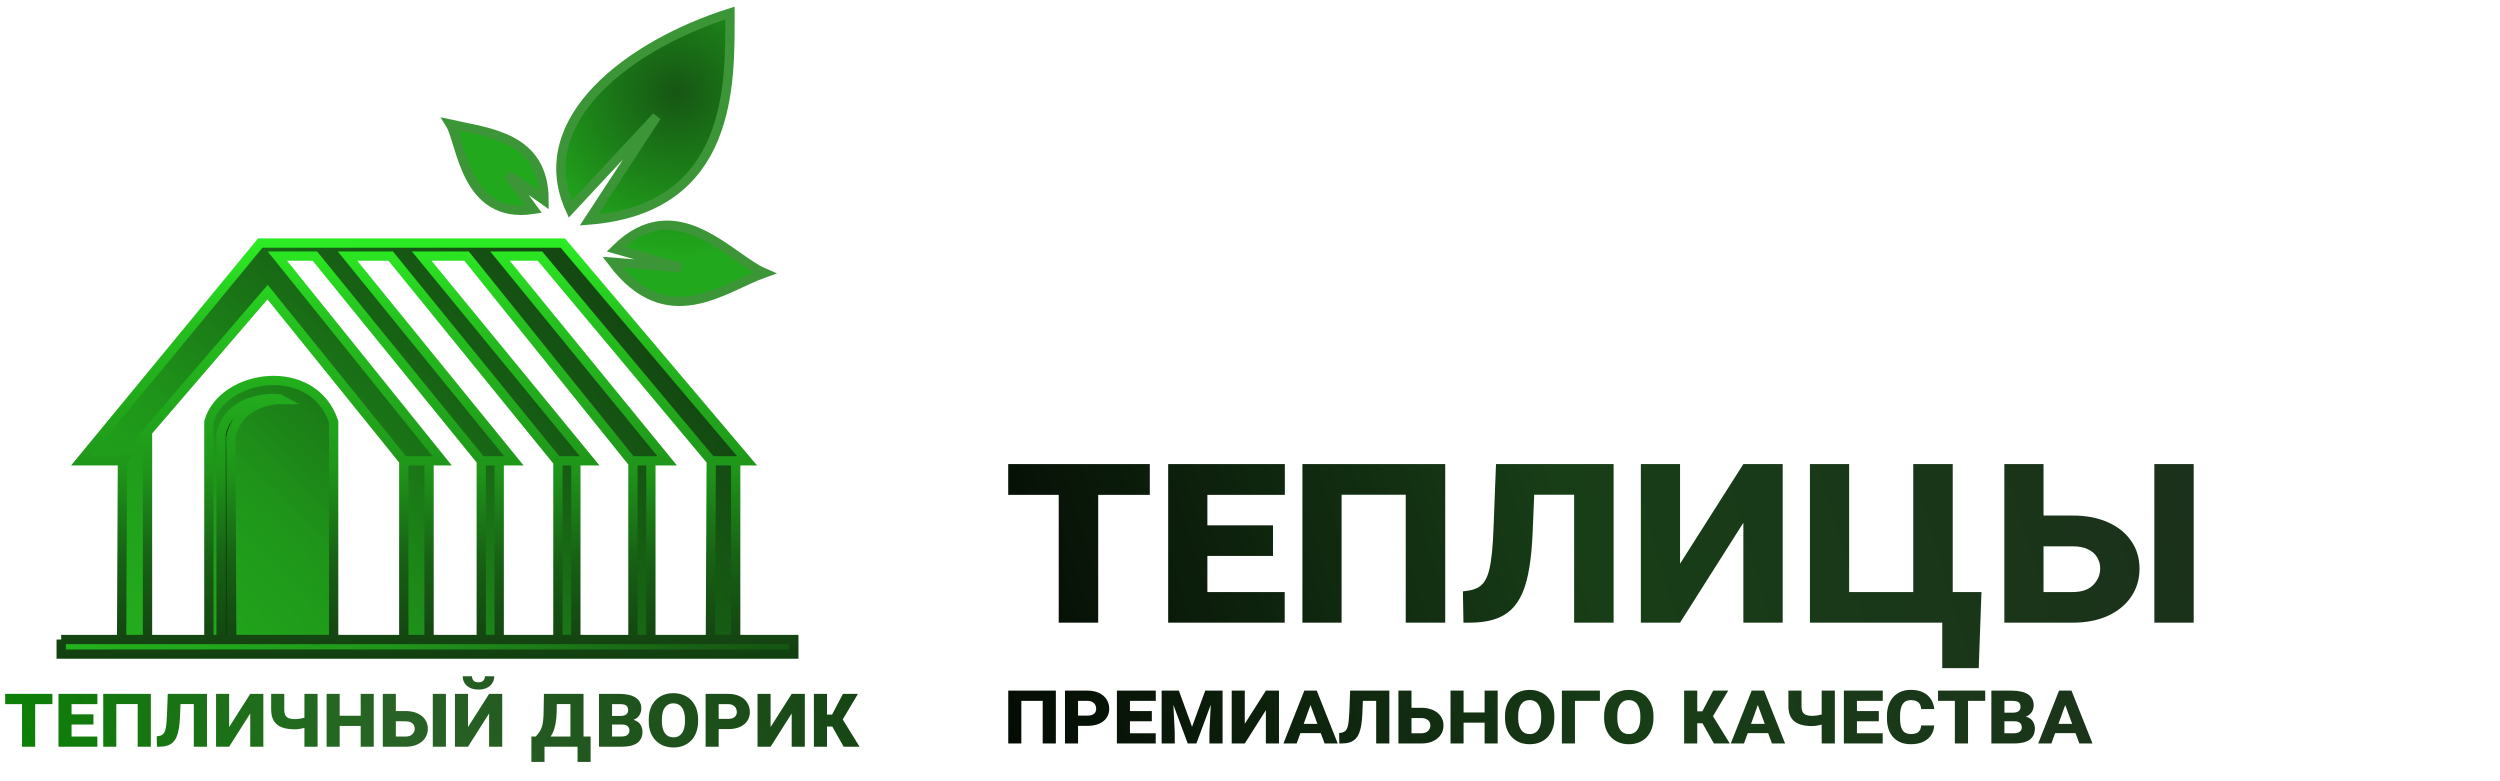 <?xml version="1.0" encoding="UTF-8"?> <svg xmlns="http://www.w3.org/2000/svg" width="269" height="84" viewBox="0 0 269 84" fill="none"> <path d="M70.649 12.54L61.348 22.524C56.96 12.87 67.841 4.784 78.546 1.401C78.546 8.827 78.985 22.441 63.366 23.679L70.649 12.54Z" fill="url(#paint0_radial_901_3)"></path> <path d="M57.399 22.524L54.679 18.811L56.609 20.172L57.575 20.853L58.54 21.534C58.54 14.685 52.485 14.273 48.449 13.365C49.677 15.346 50.028 23.679 57.399 22.524Z" fill="url(#paint1_radial_901_3)"></path> <path d="M73.281 28.795L66.262 26.814C72.776 20.379 78.546 27.805 82.232 29.372C77.844 30.94 71.79 35.973 65.911 28.217L73.281 28.795Z" fill="url(#paint2_radial_901_3)"></path> <path d="M70.649 12.54L61.348 22.524C56.96 12.87 67.841 4.784 78.546 1.401C78.546 8.827 78.985 22.441 63.366 23.679L70.649 12.54Z" stroke="#3C9638"></path> <path d="M57.399 22.524L54.679 18.811L56.609 20.172L57.575 20.853L58.54 21.534C58.54 14.685 52.485 14.273 48.449 13.365C49.677 15.346 50.028 23.679 57.399 22.524Z" stroke="#3C9638"></path> <path d="M73.281 28.795L66.262 26.814C72.776 20.379 78.546 27.805 82.232 29.372C77.844 30.94 71.79 35.973 65.911 28.217L73.281 28.795Z" stroke="#3C9638"></path> <path d="M70.035 68.812V49.587H68.104V68.812H70.035Z" fill="url(#paint3_radial_901_3)"></path> <path d="M35.901 68.812V45.379C33.707 38.778 23.967 40.181 22.475 45.379V68.812H23.791V46.699C24.669 42.574 29.846 42.739 30.285 42.986C29.758 42.986 25.722 43.069 24.844 47.029L24.888 57.921L24.932 68.812H35.901Z" fill="url(#paint4_radial_901_3)"></path> <path d="M28.003 26.154L8.699 49.587H13.174L15.872 46.452L28.793 31.435L43.447 49.587H46.167H47.571L29.846 27.557H33.882L51.783 49.587H53.714H55.293L37.392 27.557H42.043L59.944 49.587H60.031H61.962H63.454L45.377 27.557H50.204L67.929 49.587H68.104H70.035H71.79L53.801 27.557H58.101L76.528 49.587H79.16H80.389L60.558 26.154H28.003Z" fill="url(#paint5_radial_901_3)"></path> <path d="M79.16 49.587H76.528L76.44 68.812H79.16V49.587Z" fill="url(#paint6_radial_901_3)"></path> <path d="M61.962 68.812V49.587H60.031V68.812H61.962Z" fill="url(#paint7_radial_901_3)"></path> <path d="M53.714 49.587H51.783V68.812H53.714V49.587Z" fill="url(#paint8_radial_901_3)"></path> <path d="M46.167 49.587H43.447V68.812H46.167V49.587Z" fill="url(#paint9_radial_901_3)"></path> <path d="M13.174 49.587L13.086 68.812H15.872V46.452L13.174 49.587Z" fill="url(#paint10_radial_901_3)"></path> <path d="M13.086 68.812H6.584V70.38H85.416V68.812H79.16H76.44H70.035H68.104H61.962H60.031H53.714H51.783H46.167H43.447H35.901H24.932H23.791H22.475H15.872H13.086Z" fill="url(#paint11_radial_901_3)"></path> <path d="M23.791 68.812H24.932L24.888 57.921L24.844 47.029C25.722 43.069 29.758 42.986 30.285 42.986C29.846 42.739 24.669 42.574 23.791 46.699V68.812Z" fill="url(#paint12_radial_901_3)"></path> <path d="M23.791 68.812H24.932L24.888 57.921L24.844 47.029C25.722 43.069 29.758 42.986 30.285 42.986C29.846 42.739 24.669 42.574 23.791 46.699V68.812Z" fill="#084105"></path> <path d="M76.528 49.587L58.101 27.557H53.801L71.79 49.587H70.035M76.528 49.587H79.16M76.528 49.587L76.44 68.812M51.783 49.587L33.882 27.557H29.846L47.571 49.587H46.167M51.783 49.587H53.714M51.783 49.587V68.812M43.447 49.587L28.793 31.435L15.872 46.452M43.447 49.587H46.167M43.447 49.587V68.812M13.174 49.587H8.699L28.003 26.154H60.558L80.389 49.587H79.16M13.174 49.587L13.086 68.812M13.174 49.587L15.872 46.452M13.086 68.812H6.584M13.086 68.812H15.872M6.584 68.812V70.38H85.416V68.812H79.16M6.584 68.812H15.872M79.16 68.812V49.587M79.16 68.812H76.44M76.44 68.812H70.035M70.035 68.812V49.587M70.035 68.812H68.104M70.035 49.587H68.104M68.104 68.812V49.587M68.104 68.812H61.962M68.104 49.587H67.929L50.204 27.557H45.377L63.454 49.587H61.962M61.962 49.587V68.812M61.962 49.587H60.031M61.962 68.812H60.031M60.031 68.812V49.587M60.031 68.812H53.714M60.031 49.587H59.944L42.043 27.557H37.392L55.293 49.587H53.714M53.714 68.812V49.587M53.714 68.812H51.783M51.783 68.812H46.167M46.167 68.812V49.587M46.167 68.812H43.447M43.447 68.812H35.901M35.901 68.812V45.379C33.707 38.778 23.967 40.181 22.475 45.379V68.812M35.901 68.812H24.932M24.932 68.812H23.791M24.932 68.812H22.475M24.932 68.812L24.888 57.921L24.844 47.029C25.722 43.069 29.758 42.986 30.285 42.986C29.846 42.739 24.669 42.574 23.791 46.699V68.812M23.791 68.812H22.475M22.475 68.812H15.872M15.872 46.452V68.812" stroke="url(#paint13_linear_901_3)"></path> <path d="M3.785 74.662V80.35H2.369V74.662H3.785ZM5.636 74.662V75.765H0.558V74.662H5.636ZM10.475 79.252V80.35H7.203V79.252H10.475ZM7.701 74.662V80.35H6.295V74.662H7.701ZM10.055 76.859V77.958H7.203V76.859H10.055ZM10.479 74.662V75.765H7.203V74.662H10.479ZM15.274 74.662V75.76H12.047V74.662H15.274ZM12.516 74.662V80.35H11.109V74.662H12.516ZM16.231 74.662V80.35H14.815V74.662H16.231ZM21.236 74.662V75.76H18.439V74.662H21.236ZM22.271 74.662V80.35H20.855V74.662H22.271ZM18.053 74.662H19.469L19.366 77.142C19.347 77.605 19.308 78.013 19.249 78.368C19.194 78.719 19.112 79.022 19.005 79.276C18.898 79.527 18.759 79.732 18.59 79.891C18.421 80.048 18.214 80.163 17.97 80.238C17.726 80.313 17.438 80.35 17.105 80.35H16.886L16.866 79.227L17.042 79.203C17.179 79.183 17.294 79.149 17.389 79.1C17.486 79.052 17.569 78.977 17.638 78.876C17.706 78.775 17.761 78.643 17.804 78.48C17.846 78.314 17.88 78.106 17.906 77.855C17.932 77.605 17.952 77.305 17.965 76.957L18.053 74.662ZM23.605 79.886L26.925 74.662L27.965 75.126L24.654 80.35L23.605 79.886ZM26.925 74.662H28.336V80.35H26.925V74.662ZM23.248 74.662H24.654V80.35H23.248V74.662ZM34.171 74.662V80.35H32.755V74.662H34.171ZM33.292 77.064V78.143C33.185 78.199 33.036 78.252 32.848 78.304C32.659 78.353 32.462 78.394 32.257 78.427C32.052 78.459 31.868 78.475 31.705 78.475C31.194 78.475 30.748 78.409 30.367 78.275C29.99 78.142 29.697 77.919 29.488 77.606C29.28 77.294 29.176 76.871 29.176 76.337V74.662H30.587V76.332C30.587 76.599 30.628 76.809 30.709 76.962C30.794 77.111 30.919 77.219 31.085 77.284C31.254 77.346 31.461 77.377 31.705 77.377C31.878 77.377 32.052 77.364 32.227 77.338C32.407 77.312 32.586 77.276 32.765 77.23C32.944 77.185 33.12 77.129 33.292 77.064ZM39.259 77.01V78.109H36.09V77.01H39.259ZM36.549 74.662V80.35H35.143V74.662H36.549ZM40.216 74.662V80.35H38.81V74.662H40.216ZM43.639 76.508C44.127 76.508 44.55 76.589 44.908 76.752C45.266 76.911 45.543 77.134 45.738 77.421C45.937 77.704 46.036 78.034 46.036 78.412C46.036 78.79 45.937 79.125 45.738 79.418C45.543 79.707 45.266 79.935 44.908 80.101C44.55 80.267 44.127 80.35 43.639 80.35H41.188V74.662H42.594V79.252H43.639C43.964 79.252 44.21 79.167 44.376 78.998C44.542 78.829 44.625 78.63 44.625 78.402C44.625 78.256 44.588 78.122 44.513 78.002C44.441 77.881 44.332 77.787 44.185 77.719C44.039 77.647 43.857 77.611 43.639 77.611H42.071V76.508H43.639ZM47.98 74.662V80.35H46.568V74.662H47.98ZM49.308 79.886L52.628 74.662L53.668 75.126L50.357 80.35L49.308 79.886ZM52.628 74.662H54.039V80.35H52.628V74.662ZM48.951 74.662H50.357V80.35H48.951V74.662ZM52.179 72.763H53.18C53.18 73.042 53.11 73.291 52.97 73.51C52.833 73.724 52.638 73.894 52.384 74.017C52.13 74.138 51.83 74.198 51.485 74.198C50.961 74.198 50.546 74.064 50.24 73.798C49.938 73.531 49.786 73.186 49.786 72.763H50.782C50.782 72.932 50.834 73.083 50.938 73.217C51.046 73.35 51.228 73.417 51.485 73.417C51.739 73.417 51.918 73.35 52.023 73.217C52.127 73.083 52.179 72.932 52.179 72.763ZM58.526 74.662H59.928L59.898 76.586C59.889 77.087 59.845 77.53 59.767 77.914C59.692 78.298 59.586 78.63 59.449 78.91C59.312 79.187 59.155 79.421 58.976 79.613C58.8 79.802 58.609 79.957 58.404 80.077C58.199 80.194 57.986 80.285 57.765 80.35H57.501L57.486 79.252H57.638C57.804 79.082 57.94 78.915 58.048 78.749C58.158 78.579 58.245 78.396 58.307 78.197C58.368 77.999 58.414 77.767 58.443 77.504C58.473 77.24 58.489 76.926 58.492 76.561L58.526 74.662ZM58.898 74.662H62.789V80.35H61.378V75.76H58.898V74.662ZM57.179 79.252H63.551V81.981H62.145V80.35H58.59V81.981H57.179V79.252ZM66.92 77.958H65.333L65.323 77.035H66.73C66.925 77.035 67.086 77.012 67.213 76.967C67.34 76.918 67.434 76.848 67.496 76.757C67.558 76.665 67.589 76.552 67.589 76.415C67.589 76.258 67.558 76.133 67.496 76.039C67.438 75.941 67.345 75.871 67.218 75.829C67.094 75.787 66.938 75.765 66.749 75.765H65.856V80.35H64.449V74.662H66.637C67.008 74.662 67.338 74.694 67.628 74.76C67.921 74.821 68.17 74.917 68.375 75.048C68.58 75.178 68.736 75.342 68.844 75.541C68.951 75.736 69.005 75.966 69.005 76.229C69.005 76.46 68.95 76.68 68.839 76.888C68.731 77.097 68.554 77.264 68.307 77.391C68.062 77.518 67.732 77.582 67.315 77.582L66.92 77.958ZM66.856 80.35H64.986L65.48 79.252H66.856C67.065 79.252 67.232 79.224 67.359 79.169C67.486 79.11 67.579 79.034 67.638 78.939C67.696 78.842 67.726 78.737 67.726 78.627C67.726 78.49 67.698 78.373 67.643 78.275C67.591 78.174 67.504 78.096 67.384 78.041C67.267 77.985 67.112 77.958 66.92 77.958H65.689L65.694 77.035H67.179L67.506 77.411C67.909 77.385 68.23 77.439 68.468 77.572C68.705 77.702 68.875 77.873 68.976 78.085C69.08 78.293 69.132 78.505 69.132 78.719C69.132 78.999 69.083 79.242 68.985 79.447C68.888 79.652 68.743 79.821 68.551 79.955C68.359 80.088 68.121 80.188 67.838 80.253C67.555 80.318 67.228 80.35 66.856 80.35ZM75.113 77.391V77.626C75.113 78.059 75.048 78.448 74.918 78.793C74.791 79.138 74.61 79.432 74.376 79.677C74.142 79.921 73.862 80.108 73.536 80.238C73.214 80.365 72.857 80.428 72.467 80.428C72.076 80.428 71.718 80.365 71.393 80.238C71.07 80.108 70.79 79.921 70.553 79.677C70.315 79.432 70.131 79.138 70.001 78.793C69.871 78.448 69.806 78.059 69.806 77.626V77.391C69.806 76.955 69.869 76.566 69.996 76.224C70.126 75.879 70.309 75.585 70.543 75.341C70.781 75.093 71.061 74.906 71.383 74.779C71.708 74.649 72.066 74.584 72.457 74.584C72.848 74.584 73.204 74.649 73.526 74.779C73.852 74.906 74.133 75.093 74.371 75.341C74.609 75.585 74.791 75.879 74.918 76.224C75.048 76.566 75.113 76.955 75.113 77.391ZM73.702 77.626V77.382C73.702 77.108 73.673 76.867 73.614 76.659C73.559 76.447 73.478 76.27 73.37 76.127C73.266 75.98 73.136 75.87 72.98 75.795C72.826 75.717 72.652 75.677 72.457 75.677C72.258 75.677 72.081 75.717 71.925 75.795C71.772 75.87 71.643 75.98 71.539 76.127C71.435 76.27 71.355 76.447 71.3 76.659C71.248 76.867 71.222 77.108 71.222 77.382V77.626C71.222 77.896 71.248 78.137 71.3 78.348C71.355 78.56 71.436 78.741 71.544 78.89C71.651 79.037 71.782 79.149 71.935 79.227C72.091 79.302 72.268 79.34 72.467 79.34C72.662 79.34 72.836 79.302 72.989 79.227C73.142 79.149 73.271 79.037 73.375 78.89C73.482 78.741 73.564 78.56 73.619 78.348C73.674 78.137 73.702 77.896 73.702 77.626ZM78.341 78.451H76.808V77.352H78.341C78.556 77.352 78.733 77.321 78.873 77.26C79.013 77.194 79.116 77.108 79.181 77.001C79.249 76.89 79.283 76.765 79.283 76.625C79.283 76.472 79.249 76.33 79.181 76.2C79.116 76.07 79.013 75.966 78.873 75.888C78.733 75.806 78.556 75.765 78.341 75.765H77.33V80.35H75.924V74.662H78.341C78.829 74.662 79.247 74.746 79.596 74.916C79.947 75.085 80.216 75.316 80.401 75.609C80.59 75.902 80.685 76.237 80.685 76.615C80.685 76.888 80.631 77.139 80.523 77.367C80.419 77.592 80.265 77.785 80.06 77.948C79.858 78.111 79.612 78.236 79.322 78.324C79.036 78.409 78.709 78.451 78.341 78.451ZM81.866 79.886L85.186 74.662L86.227 75.126L82.916 80.35L81.866 79.886ZM85.186 74.662H86.598V80.35H85.186V74.662ZM81.51 74.662H82.916V80.35H81.51V74.662ZM88.985 74.662V80.35H87.574V74.662H88.985ZM92.315 74.662L90.226 78.173H88.736L88.565 76.888H89.532L90.699 74.662H92.315ZM90.777 80.35L89.405 77.919L90.484 77.098L92.491 80.35H90.777Z" fill="url(#paint14_radial_901_3)"></path> <path d="M118.166 49.935V67H113.918V49.935H118.166ZM123.718 49.935V53.245H108.483V49.935H123.718ZM138.234 63.704V67H128.42V63.704H138.234ZM129.914 49.935V67H125.695V49.935H129.914ZM136.975 56.526V59.822H128.42V56.526H136.975ZM138.249 49.935V53.245H128.42V49.935H138.249ZM152.634 49.935V53.23H142.951V49.935H152.634ZM144.357 49.935V67H140.139V49.935H144.357ZM155.505 49.935V67H151.257V49.935H155.505ZM170.52 49.935V53.23H162.126V49.935H170.52ZM173.625 49.935V67H169.377V49.935H173.625ZM160.969 49.935H165.217L164.909 57.376C164.851 58.763 164.733 59.988 164.558 61.053C164.392 62.107 164.147 63.016 163.825 63.777C163.503 64.529 163.088 65.144 162.58 65.623C162.072 66.092 161.452 66.439 160.72 66.663C159.987 66.888 159.123 67 158.127 67H157.468L157.409 63.631L157.937 63.558C158.347 63.499 158.693 63.397 158.977 63.25C159.27 63.103 159.519 62.879 159.724 62.576C159.929 62.273 160.095 61.878 160.222 61.39C160.349 60.892 160.451 60.267 160.529 59.515C160.607 58.763 160.666 57.864 160.705 56.819L160.969 49.935ZM177.624 65.608L187.585 49.935L190.705 51.326L180.773 67L177.624 65.608ZM187.585 49.935H191.818V67H187.585V49.935ZM176.555 49.935H180.773V67H176.555V49.935ZM213.205 63.704L212.912 71.893H208.986V67H207.199V63.704H213.205ZM207.243 63.704V67H197.561V63.704H207.243ZM198.967 49.935V67H194.748V49.935H198.967ZM210.114 49.935V67H205.866V49.935H210.114ZM223.02 55.472C224.484 55.472 225.754 55.716 226.828 56.204C227.902 56.683 228.732 57.352 229.318 58.211C229.914 59.06 230.212 60.052 230.212 61.185C230.212 62.317 229.914 63.323 229.318 64.202C228.732 65.071 227.902 65.755 226.828 66.253C225.754 66.751 224.484 67 223.02 67H215.666V49.935H219.885V63.704H223.02C223.996 63.704 224.733 63.45 225.231 62.942C225.729 62.435 225.979 61.839 225.979 61.155C225.979 60.716 225.866 60.315 225.642 59.954C225.427 59.593 225.1 59.31 224.66 59.105C224.221 58.89 223.674 58.782 223.02 58.782H218.317V55.472H223.02ZM236.042 49.935V67H231.809V49.935H236.042ZM112.653 74.311V75.41H109.426V74.311H112.653ZM109.895 74.311V80H108.488V74.311H109.895ZM113.61 74.311V80H112.194V74.311H113.61ZM117.009 78.101H115.476V77.002H117.009C117.224 77.002 117.401 76.971 117.541 76.909C117.681 76.844 117.784 76.758 117.849 76.65C117.917 76.54 117.951 76.414 117.951 76.274C117.951 76.121 117.917 75.98 117.849 75.85C117.784 75.719 117.681 75.615 117.541 75.537C117.401 75.456 117.224 75.415 117.009 75.415H115.998V80H114.592V74.311H117.009C117.497 74.311 117.915 74.396 118.264 74.565C118.615 74.735 118.884 74.966 119.069 75.259C119.258 75.552 119.353 75.887 119.353 76.265C119.353 76.538 119.299 76.789 119.191 77.017C119.087 77.241 118.933 77.435 118.728 77.598C118.526 77.76 118.28 77.886 117.99 77.974C117.704 78.058 117.377 78.101 117.009 78.101ZM124.357 78.901V80H121.086V78.901H124.357ZM121.584 74.311V80H120.178V74.311H121.584ZM123.938 76.509V77.607H121.086V76.509H123.938ZM124.362 74.311V75.415H121.086V74.311H124.362ZM125.686 74.311H126.848L128.264 78.203L129.685 74.311H130.842L128.732 80H127.8L125.686 74.311ZM124.992 74.311H126.179L126.403 78.769V80H124.992V74.311ZM130.354 74.311H131.55V80H130.134V78.769L130.354 74.311ZM132.888 79.536L136.208 74.311L137.248 74.775L133.938 80L132.888 79.536ZM136.208 74.311H137.619V80H136.208V74.311ZM132.531 74.311H133.938V80H132.531V74.311ZM141.032 75.791L139.519 80H138.098L140.344 74.311H141.311L141.032 75.791ZM142.526 80L140.983 75.791L140.7 74.311H141.682L143.942 80H142.526ZM142.497 77.886V78.887H139.353V77.886H142.497ZM148.459 74.311V75.41H145.661V74.311H148.459ZM149.494 74.311V80H148.078V74.311H149.494ZM145.275 74.311H146.691L146.589 76.792C146.569 77.254 146.53 77.663 146.472 78.018C146.416 78.369 146.335 78.672 146.228 78.926C146.12 79.176 145.982 79.382 145.812 79.541C145.643 79.697 145.437 79.813 145.192 79.888C144.948 79.963 144.66 80 144.328 80H144.108L144.089 78.877L144.265 78.853C144.401 78.833 144.517 78.799 144.611 78.75C144.709 78.701 144.792 78.626 144.86 78.525C144.929 78.424 144.984 78.293 145.026 78.13C145.069 77.964 145.103 77.755 145.129 77.505C145.155 77.254 145.174 76.955 145.188 76.606L145.275 74.311ZM152.922 76.157C153.41 76.157 153.833 76.239 154.191 76.401C154.549 76.561 154.826 76.784 155.021 77.07C155.22 77.353 155.319 77.684 155.319 78.061C155.319 78.439 155.22 78.774 155.021 79.067C154.826 79.357 154.549 79.585 154.191 79.751C153.833 79.917 153.41 80 152.922 80H150.471V74.311H151.877V78.901H152.922C153.247 78.901 153.493 78.817 153.659 78.647C153.825 78.478 153.908 78.28 153.908 78.052C153.908 77.905 153.871 77.772 153.796 77.651C153.724 77.531 153.615 77.436 153.469 77.368C153.322 77.296 153.14 77.261 152.922 77.261H151.354V76.157H152.922ZM160.192 76.66V77.759H157.023V76.66H160.192ZM157.482 74.311V80H156.076V74.311H157.482ZM161.149 74.311V80H159.743V74.311H161.149ZM167.248 77.041V77.275C167.248 77.708 167.183 78.097 167.053 78.442C166.926 78.787 166.745 79.082 166.511 79.326C166.276 79.57 165.996 79.757 165.671 79.888C165.349 80.015 164.992 80.078 164.602 80.078C164.211 80.078 163.853 80.015 163.527 79.888C163.205 79.757 162.925 79.57 162.688 79.326C162.45 79.082 162.266 78.787 162.136 78.442C162.006 78.097 161.94 77.708 161.94 77.275V77.041C161.94 76.605 162.004 76.216 162.131 75.874C162.261 75.529 162.443 75.234 162.678 74.99C162.915 74.743 163.195 74.556 163.518 74.429C163.843 74.299 164.201 74.233 164.592 74.233C164.982 74.233 165.339 74.299 165.661 74.429C165.987 74.556 166.268 74.743 166.506 74.99C166.743 75.234 166.926 75.529 167.053 75.874C167.183 76.216 167.248 76.605 167.248 77.041ZM165.837 77.275V77.031C165.837 76.758 165.808 76.517 165.749 76.309C165.694 76.097 165.612 75.92 165.505 75.776C165.401 75.63 165.271 75.519 165.114 75.444C164.961 75.366 164.787 75.327 164.592 75.327C164.393 75.327 164.216 75.366 164.06 75.444C163.907 75.519 163.778 75.63 163.674 75.776C163.57 75.92 163.49 76.097 163.435 76.309C163.382 76.517 163.356 76.758 163.356 77.031V77.275C163.356 77.546 163.382 77.787 163.435 77.998C163.49 78.21 163.571 78.39 163.679 78.54C163.786 78.686 163.916 78.799 164.069 78.877C164.226 78.952 164.403 78.989 164.602 78.989C164.797 78.989 164.971 78.952 165.124 78.877C165.277 78.799 165.406 78.686 165.51 78.54C165.617 78.39 165.699 78.21 165.754 77.998C165.809 77.787 165.837 77.546 165.837 77.275ZM169.465 74.311V80H168.059V74.311H169.465ZM172.15 74.311V75.415H169.04V74.311H172.15ZM177.912 77.041V77.275C177.912 77.708 177.847 78.097 177.717 78.442C177.59 78.787 177.409 79.082 177.175 79.326C176.94 79.57 176.66 79.757 176.335 79.888C176.013 80.015 175.656 80.078 175.266 80.078C174.875 80.078 174.517 80.015 174.191 79.888C173.869 79.757 173.589 79.57 173.352 79.326C173.114 79.082 172.93 78.787 172.8 78.442C172.67 78.097 172.604 77.708 172.604 77.275V77.041C172.604 76.605 172.668 76.216 172.795 75.874C172.925 75.529 173.107 75.234 173.342 74.99C173.579 74.743 173.859 74.556 174.182 74.429C174.507 74.299 174.865 74.233 175.256 74.233C175.646 74.233 176.003 74.299 176.325 74.429C176.651 74.556 176.932 74.743 177.17 74.99C177.408 75.234 177.59 75.529 177.717 75.874C177.847 76.216 177.912 76.605 177.912 77.041ZM176.501 77.275V77.031C176.501 76.758 176.472 76.517 176.413 76.309C176.358 76.097 176.276 75.92 176.169 75.776C176.065 75.63 175.935 75.519 175.778 75.444C175.625 75.366 175.451 75.327 175.256 75.327C175.057 75.327 174.88 75.366 174.724 75.444C174.571 75.519 174.442 75.63 174.338 75.776C174.234 75.92 174.154 76.097 174.099 76.309C174.047 76.517 174.021 76.758 174.021 77.031V77.275C174.021 77.546 174.047 77.787 174.099 77.998C174.154 78.21 174.235 78.39 174.343 78.54C174.45 78.686 174.58 78.799 174.733 78.877C174.89 78.952 175.067 78.989 175.266 78.989C175.461 78.989 175.635 78.952 175.788 78.877C175.941 78.799 176.07 78.686 176.174 78.54C176.281 78.39 176.363 78.21 176.418 77.998C176.473 77.787 176.501 77.546 176.501 77.275ZM182.624 74.311V80H181.213V74.311H182.624ZM185.954 74.311L183.864 77.822H182.375L182.204 76.538H183.171L184.338 74.311H185.954ZM184.416 80L183.044 77.568L184.123 76.748L186.13 80H184.416ZM189.167 75.791L187.653 80H186.232L188.479 74.311H189.445L189.167 75.791ZM190.661 80L189.118 75.791L188.835 74.311H189.816L192.077 80H190.661ZM190.632 77.886V78.887H187.487V77.886H190.632ZM197.429 74.311V80H196.013V74.311H197.429ZM196.55 76.714V77.793C196.442 77.848 196.294 77.902 196.105 77.954C195.917 78.003 195.72 78.044 195.515 78.076C195.31 78.109 195.126 78.125 194.963 78.125C194.452 78.125 194.006 78.058 193.625 77.925C193.247 77.791 192.954 77.568 192.746 77.256C192.538 76.943 192.434 76.52 192.434 75.986V74.311H193.845V75.981C193.845 76.248 193.885 76.458 193.967 76.611C194.051 76.761 194.177 76.868 194.343 76.934C194.512 76.995 194.719 77.026 194.963 77.026C195.135 77.026 195.31 77.013 195.485 76.987C195.664 76.961 195.843 76.925 196.022 76.88C196.201 76.834 196.377 76.779 196.55 76.714ZM202.58 78.901V80H199.309V78.901H202.58ZM199.807 74.311V80H198.4V74.311H199.807ZM202.16 76.509V77.607H199.309V76.509H202.16ZM202.585 74.311V75.415H199.309V74.311H202.585ZM206.711 78.061H208.122C208.099 78.465 207.984 78.818 207.775 79.121C207.567 79.424 207.279 79.66 206.911 79.829C206.543 79.995 206.11 80.078 205.612 80.078C205.205 80.078 204.842 80.015 204.523 79.888C204.208 79.761 203.939 79.577 203.718 79.336C203.496 79.095 203.327 78.804 203.21 78.462C203.096 78.12 203.039 77.733 203.039 77.3V77.017C203.039 76.584 203.099 76.196 203.22 75.855C203.34 75.509 203.513 75.216 203.737 74.976C203.962 74.735 204.23 74.551 204.543 74.424C204.855 74.294 205.205 74.228 205.593 74.228C206.12 74.228 206.564 74.318 206.926 74.497C207.29 74.676 207.572 74.922 207.771 75.234C207.972 75.544 208.091 75.897 208.127 76.294H206.721C206.711 76.112 206.669 75.949 206.594 75.806C206.519 75.659 206.4 75.544 206.237 75.459C206.078 75.374 205.863 75.332 205.593 75.332C205.404 75.332 205.238 75.366 205.095 75.435C204.951 75.503 204.831 75.607 204.733 75.747C204.639 75.887 204.567 76.063 204.519 76.274C204.47 76.483 204.445 76.728 204.445 77.012V77.3C204.445 77.586 204.466 77.835 204.509 78.047C204.554 78.258 204.624 78.434 204.719 78.574C204.813 78.711 204.934 78.814 205.08 78.882C205.23 78.95 205.407 78.984 205.612 78.984C205.847 78.984 206.044 78.952 206.203 78.887C206.363 78.818 206.485 78.716 206.569 78.579C206.654 78.442 206.701 78.27 206.711 78.061ZM211.76 74.311V80H210.344V74.311H211.76ZM213.61 74.311V75.415H208.532V74.311H213.61ZM216.74 77.607H215.153L215.144 76.685H216.55C216.745 76.685 216.906 76.662 217.033 76.616C217.16 76.567 217.255 76.497 217.316 76.406C217.378 76.315 217.409 76.201 217.409 76.064C217.409 75.908 217.378 75.783 217.316 75.689C217.258 75.591 217.165 75.521 217.038 75.478C216.914 75.436 216.758 75.415 216.569 75.415H215.676V80H214.27V74.311H216.457C216.828 74.311 217.159 74.344 217.448 74.409C217.741 74.471 217.99 74.567 218.195 74.697C218.4 74.828 218.557 74.992 218.664 75.19C218.771 75.386 218.825 75.615 218.825 75.879C218.825 76.11 218.77 76.33 218.659 76.538C218.552 76.746 218.374 76.914 218.127 77.041C217.883 77.168 217.552 77.231 217.136 77.231L216.74 77.607ZM216.677 80H214.807L215.3 78.901H216.677C216.885 78.901 217.053 78.874 217.18 78.818C217.307 78.76 217.399 78.683 217.458 78.589C217.517 78.491 217.546 78.387 217.546 78.276C217.546 78.14 217.518 78.022 217.463 77.925C217.411 77.824 217.325 77.746 217.204 77.69C217.087 77.635 216.932 77.607 216.74 77.607H215.51L215.515 76.685H216.999L217.326 77.061C217.73 77.034 218.05 77.088 218.288 77.222C218.526 77.352 218.695 77.523 218.796 77.734C218.9 77.943 218.952 78.154 218.952 78.369C218.952 78.649 218.903 78.892 218.806 79.097C218.708 79.302 218.563 79.471 218.371 79.605C218.179 79.738 217.941 79.837 217.658 79.902C217.375 79.967 217.048 80 216.677 80ZM222.243 75.791L220.729 80H219.309L221.555 74.311H222.521L222.243 75.791ZM223.737 80L222.194 75.791L221.911 74.311H222.893L225.153 80H223.737ZM223.708 77.886V78.887H220.563V77.886H223.708Z" fill="url(#paint15_radial_901_3)"></path> <defs> <radialGradient id="paint0_radial_901_3" cx="0" cy="0" r="1" gradientUnits="userSpaceOnUse" gradientTransform="translate(72.843 9.9) rotate(128.858) scale(17.483 18.169)"> <stop stop-color="#165614"></stop> <stop offset="1" stop-color="#22A81C"></stop> </radialGradient> <radialGradient id="paint1_radial_901_3" cx="0" cy="0" r="1" gradientUnits="userSpaceOnUse" gradientTransform="translate(72.843 9.9) rotate(128.858) scale(17.483 18.169)"> <stop stop-color="#165614"></stop> <stop offset="1" stop-color="#22A81C"></stop> </radialGradient> <radialGradient id="paint2_radial_901_3" cx="0" cy="0" r="1" gradientUnits="userSpaceOnUse" gradientTransform="translate(72.843 9.9) rotate(128.858) scale(17.483 18.169)"> <stop stop-color="#165614"></stop> <stop offset="1" stop-color="#22A81C"></stop> </radialGradient> <radialGradient id="paint3_radial_901_3" cx="0" cy="0" r="1" gradientUnits="userSpaceOnUse" gradientTransform="translate(-16.046 91.585) rotate(-48.773) scale(105.317 199.639)"> <stop stop-color="#2BEB23"></stop> <stop offset="0.196" stop-color="#25C01E"></stop> <stop offset="0.545" stop-color="#1F961A"></stop> <stop offset="0.774" stop-color="#176014"></stop> <stop offset="1" stop-color="#134011"></stop> </radialGradient> <radialGradient id="paint4_radial_901_3" cx="0" cy="0" r="1" gradientUnits="userSpaceOnUse" gradientTransform="translate(-16.046 91.585) rotate(-48.773) scale(105.317 199.639)"> <stop stop-color="#2BEB23"></stop> <stop offset="0.196" stop-color="#25C01E"></stop> <stop offset="0.545" stop-color="#1F961A"></stop> <stop offset="0.774" stop-color="#176014"></stop> <stop offset="1" stop-color="#134011"></stop> </radialGradient> <radialGradient id="paint5_radial_901_3" cx="0" cy="0" r="1" gradientUnits="userSpaceOnUse" gradientTransform="translate(-16.046 91.585) rotate(-48.773) scale(105.317 199.639)"> <stop stop-color="#2BEB23"></stop> <stop offset="0.196" stop-color="#25C01E"></stop> <stop offset="0.545" stop-color="#1F961A"></stop> <stop offset="0.774" stop-color="#176014"></stop> <stop offset="1" stop-color="#134011"></stop> </radialGradient> <radialGradient id="paint6_radial_901_3" cx="0" cy="0" r="1" gradientUnits="userSpaceOnUse" gradientTransform="translate(-16.046 91.585) rotate(-48.773) scale(105.317 199.639)"> <stop stop-color="#2BEB23"></stop> <stop offset="0.196" stop-color="#25C01E"></stop> <stop offset="0.545" stop-color="#1F961A"></stop> <stop offset="0.774" stop-color="#176014"></stop> <stop offset="1" stop-color="#134011"></stop> </radialGradient> <radialGradient id="paint7_radial_901_3" cx="0" cy="0" r="1" gradientUnits="userSpaceOnUse" gradientTransform="translate(-16.046 91.585) rotate(-48.773) scale(105.317 199.639)"> <stop stop-color="#2BEB23"></stop> <stop offset="0.196" stop-color="#25C01E"></stop> <stop offset="0.545" stop-color="#1F961A"></stop> <stop offset="0.774" stop-color="#176014"></stop> <stop offset="1" stop-color="#134011"></stop> </radialGradient> <radialGradient id="paint8_radial_901_3" cx="0" cy="0" r="1" gradientUnits="userSpaceOnUse" gradientTransform="translate(-16.046 91.585) rotate(-48.773) scale(105.317 199.639)"> <stop stop-color="#2BEB23"></stop> <stop offset="0.196" stop-color="#25C01E"></stop> <stop offset="0.545" stop-color="#1F961A"></stop> <stop offset="0.774" stop-color="#176014"></stop> <stop offset="1" stop-color="#134011"></stop> </radialGradient> <radialGradient id="paint9_radial_901_3" cx="0" cy="0" r="1" gradientUnits="userSpaceOnUse" gradientTransform="translate(-16.046 91.585) rotate(-48.773) scale(105.317 199.639)"> <stop stop-color="#2BEB23"></stop> <stop offset="0.196" stop-color="#25C01E"></stop> <stop offset="0.545" stop-color="#1F961A"></stop> <stop offset="0.774" stop-color="#176014"></stop> <stop offset="1" stop-color="#134011"></stop> </radialGradient> <radialGradient id="paint10_radial_901_3" cx="0" cy="0" r="1" gradientUnits="userSpaceOnUse" gradientTransform="translate(-16.046 91.585) rotate(-48.773) scale(105.317 199.639)"> <stop stop-color="#2BEB23"></stop> <stop offset="0.196" stop-color="#25C01E"></stop> <stop offset="0.545" stop-color="#1F961A"></stop> <stop offset="0.774" stop-color="#176014"></stop> <stop offset="1" stop-color="#134011"></stop> </radialGradient> <radialGradient id="paint11_radial_901_3" cx="0" cy="0" r="1" gradientUnits="userSpaceOnUse" gradientTransform="translate(-16.046 91.585) rotate(-48.773) scale(105.317 199.639)"> <stop stop-color="#2BEB23"></stop> <stop offset="0.196" stop-color="#25C01E"></stop> <stop offset="0.545" stop-color="#1F961A"></stop> <stop offset="0.774" stop-color="#176014"></stop> <stop offset="1" stop-color="#134011"></stop> </radialGradient> <radialGradient id="paint12_radial_901_3" cx="0" cy="0" r="1" gradientUnits="userSpaceOnUse" gradientTransform="translate(-10.264 91.585) rotate(-51.956) scale(100.579 186.683)"> <stop stop-color="#2BEB23"></stop> <stop offset="0.196" stop-color="#25C01E"></stop> <stop offset="0.545" stop-color="#1F961A"></stop> <stop offset="0.774" stop-color="#176014"></stop> <stop offset="1" stop-color="#134011"></stop> </radialGradient> <linearGradient id="paint13_linear_901_3" x1="46.957" y1="26.154" x2="46.957" y2="70.38" gradientUnits="userSpaceOnUse"> <stop stop-color="#2BEB23"></stop> <stop offset="0.196" stop-color="#25C01E"></stop> <stop offset="0.545" stop-color="#1F961A"></stop> <stop offset="0.774" stop-color="#176014"></stop> <stop offset="1" stop-color="#134011"></stop> </linearGradient> <radialGradient id="paint14_radial_901_3" cx="0" cy="0" r="1" gradientUnits="userSpaceOnUse" gradientTransform="translate(91.327 51.504) rotate(155.709) scale(98.73 1339.45)"> <stop stop-color="#134011"></stop> <stop offset="0.555" stop-color="#296226"></stop> <stop offset="1" stop-color="#088502"></stop> </radialGradient> <radialGradient id="paint15_radial_901_3" cx="0" cy="0" r="1" gradientUnits="userSpaceOnUse" gradientTransform="translate(289.774 26.229) rotate(163.373) scale(201.901 4880.37)"> <stop stop-color="#1E241E"></stop> <stop offset="0.612" stop-color="#183E17"></stop> <stop offset="1"></stop> </radialGradient> </defs> </svg> 